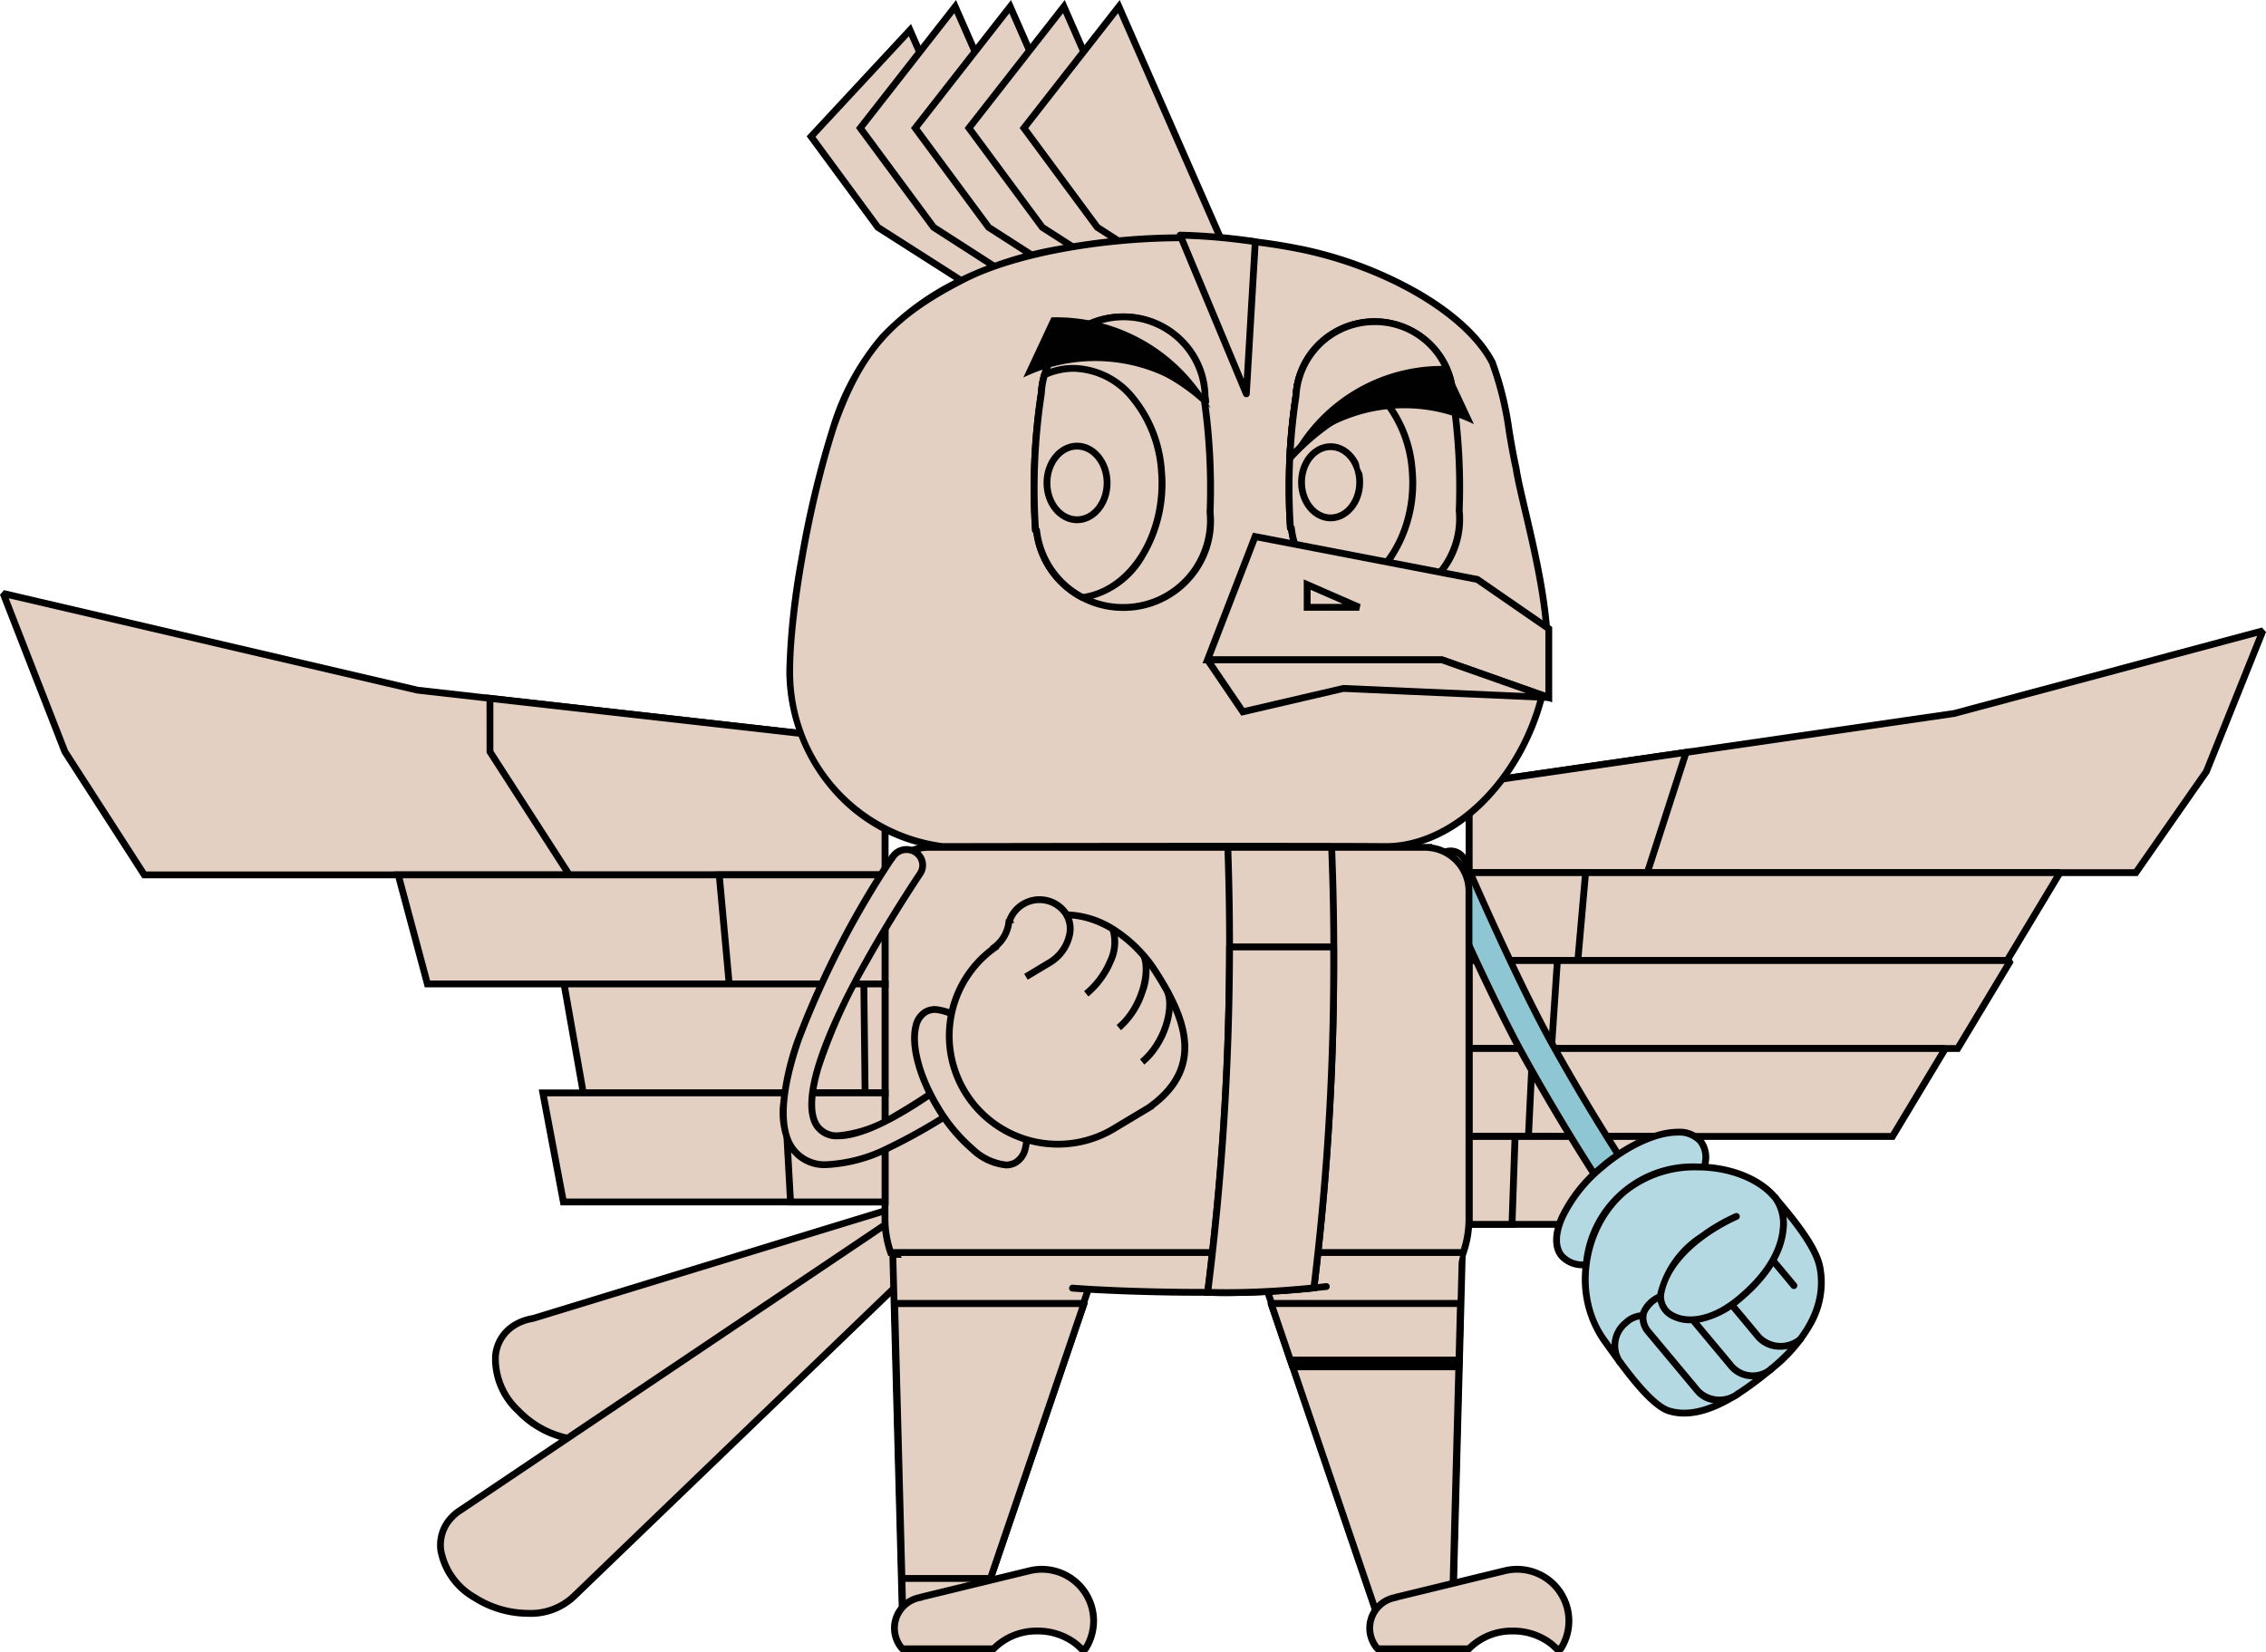 <svg xmlns="http://www.w3.org/2000/svg" width="210.155" height="153.27" viewBox="0 0 210.155 153.27"><defs><style>.a,.b{fill:#e4d0c2;}.a,.c,.e,.f{fill-rule:evenodd;}.c{fill:#8fc6d4;}.d{fill:#040000;}.e{fill:#b4d9e3;}.f{fill:#010101;}</style></defs><g transform="translate(0.296 0.612)"><g transform="translate(135.961 57.903)"><path class="a" d="M295.914,1073.7l-5.234,13.052-6.543,9.381H222.31v-8.239l44.98-6.526Z" transform="translate(-222.309 -1073.698)"/><path class="b" d="M295.914,1073.7l-5.234,13.052-6.543,9.381H222.31v-8.239l44.98-6.526Z" transform="translate(-222.309 -1073.698)"/><path d="M295.832,1073.393l.376.423-5.248,13.085-6.658,9.546h-62.31v-8.829l.271-.039,44.962-6.523ZM290.4,1086.6l4.985-12.431-28.05,7.512-44.709,6.486v7.648h61.346Z" transform="translate(-222.309 -1073.698)"/><path class="a" d="M242.428,1090.22l-3.6,11.158h-16.52v-8.239Z" transform="translate(-222.309 -1078.946)"/><path class="b" d="M242.428,1090.22l-3.6,11.158h-16.52v-8.239Z" transform="translate(-222.309 -1078.946)"/><path d="M242.885,1089.834l-3.825,11.86H221.993v-8.829Zm-4.286,11.227,3.372-10.455-19.345,2.807v7.648Z" transform="translate(-222.309 -1078.946)"/><path class="a" d="M222.309,1106.571h54.8l-4.907,8.157H222.309Z" transform="translate(-222.309 -1084.139)"/><path class="b" d="M222.309,1106.571h54.8l-4.907,8.157H222.309Z" transform="translate(-222.309 -1084.139)"/><path d="M221.993,1106.255H277.1l.271.48-5,8.311H221.993Zm54.552.633H222.626v7.524h49.392Z" transform="translate(-222.309 -1084.139)"/><path class="a" d="M222.309,1106.571h10.8l-.72,8.157H222.309Z" transform="translate(-222.309 -1084.139)"/><path class="b" d="M222.309,1106.571h10.8l-.72,8.157H222.309Z" transform="translate(-222.309 -1084.139)"/><path d="M221.993,1106.255H233.45l-.776,8.791H221.993Zm10.766.633H222.626v7.524h9.469Z" transform="translate(-222.309 -1084.139)"/><path class="a" d="M222.309,1118.525h50.215l-4.907,8.157H222.309Z" transform="translate(-222.309 -1087.935)"/><path class="b" d="M222.309,1118.525h50.215l-4.907,8.157H222.309Z" transform="translate(-222.309 -1087.935)"/><path d="M221.993,1118.208h50.531l.271.48-5,8.311h-45.8Zm49.972.633H222.626v7.524h44.812Z" transform="translate(-222.309 -1087.935)"/><path class="a" d="M222.309,1118.525h8.178l-.545,8.157h-7.633Z" transform="translate(-222.309 -1087.935)"/><path class="b" d="M222.309,1118.525h8.178l-.545,8.157h-7.633Z" transform="translate(-222.309 -1087.935)"/><path d="M221.993,1118.208h8.833l-.588,8.791h-8.246Zm8.157.633h-7.524v7.524h7.021Z" transform="translate(-222.309 -1087.935)"/><path class="a" d="M222.309,1130.479h44.163l-4.906,8.157H222.309Z" transform="translate(-222.309 -1091.732)"/><path class="b" d="M222.309,1130.479h44.163l-4.906,8.157H222.309Z" transform="translate(-222.309 -1091.732)"/><path d="M221.993,1130.162h44.479l.271.48-5,8.311H221.993Zm43.919.633H222.626v7.524h38.761Z" transform="translate(-222.309 -1091.732)"/><path class="a" d="M222.309,1130.479H228.2l-.392,8.157h-5.5Z" transform="translate(-222.309 -1091.732)"/><path class="b" d="M222.309,1130.479H228.2l-.392,8.157h-5.5Z" transform="translate(-222.309 -1091.732)"/><path d="M221.993,1130.162h6.537l-.423,8.79h-6.114Zm5.873.633h-5.24v7.524H227.5Z" transform="translate(-222.309 -1091.732)"/><path class="a" d="M222.309,1142.432h20.446l-4.907,8.158H222.309Z" transform="translate(-222.309 -1095.528)"/><path class="b" d="M222.309,1142.432h20.446l-4.907,8.158H222.309Z" transform="translate(-222.309 -1095.528)"/><path d="M221.993,1142.116h20.762l.271.48-5,8.311H221.993Zm20.2.633h-19.57v7.525h15.043Z" transform="translate(-222.309 -1095.528)"/><path class="a" d="M222.309,1142.432h4.253l-.283,8.158h-3.969Z" transform="translate(-222.309 -1095.528)"/><path class="b" d="M222.309,1142.432h4.253l-.283,8.158h-3.969Z" transform="translate(-222.309 -1095.528)"/><path d="M221.993,1142.116h4.9l-.305,8.791h-4.592Zm4.241.633h-3.608v7.525h3.347Z" transform="translate(-222.309 -1095.528)"/></g><g transform="translate(132.809 78.327)"><path class="c" d="M547.977,177.614a1.431,1.431,0,0,1-1.675-.543c-5.073-7.456-8.179-12.786-10.315-16.6-3.482-6.2-8.16-17.056-8.356-17.514a1.43,1.43,0,0,1,2.629-1.126c.048.111,4.816,11.175,8.223,17.248,2.111,3.761,5.18,9.026,10.19,16.39a1.423,1.423,0,0,1-.381,1.983,1.508,1.508,0,0,1-.315.157h0Z" transform="translate(-527.513 -140.967)"/><path class="d" d="M547.488,178.017a1.743,1.743,0,0,1-1.449-.769c-5.1-7.491-8.2-12.816-10.329-16.617-3.55-6.324-8.323-17.434-8.371-17.544a1.739,1.739,0,0,1,.916-2.29,1.706,1.706,0,0,1,.692-.146,1.74,1.74,0,0,1,1.6,1.061c.046.108,4.787,11.118,8.207,17.216,2.107,3.755,5.169,9.008,10.176,16.367a1.74,1.74,0,0,1-.464,2.423l0,0a1.82,1.82,0,0,1-.381.19A1.743,1.743,0,0,1,547.488,178.017Zm-18.541-36.733a1.076,1.076,0,0,0-.438.093l-.005,0a1.106,1.106,0,0,0-.583,1.456c.048.112,4.807,11.19,8.341,17.485,2.125,3.791,5.217,9.1,10.3,16.572a1.117,1.117,0,0,0,1.305.424,1.2,1.2,0,0,0,.248-.123,1.109,1.109,0,0,0,.469-.713,1.1,1.1,0,0,0-.174-.828c-5.021-7.38-8.091-12.648-10.2-16.414-3.437-6.127-8.19-17.168-8.237-17.278A1.108,1.108,0,0,0,528.947,141.284Z" transform="translate(-527.513 -140.967)"/><path class="e" d="M545.854,193.842c-1.349-1.613.2-5.2,3.594-8.149,3.569-3.091,7.793-4.288,9.261-2.525s-.477,5.687-4.174,8.624c-3.517,2.8-7.339,3.665-8.681,2.05h0Z" transform="translate(-534.115 -156.266)"/><path class="d" d="M547.959,194.968a2.929,2.929,0,0,1-2.348-.923c-.735-.879-.745-2.266-.027-3.9a14.01,14.01,0,0,1,3.657-4.687c2.437-2.11,5.257-3.421,7.361-3.421a2.934,2.934,0,0,1,2.351.932,2.771,2.771,0,0,1,.544,2.108c-.217,2.105-2.086,4.84-4.764,6.967C552.429,193.873,549.9,194.968,547.959,194.968Zm8.643-12.3c-1.958,0-4.62,1.251-6.946,3.266a13.372,13.372,0,0,0-3.492,4.463c-.616,1.406-.64,2.558-.067,3.244a2.328,2.328,0,0,0,1.862.7c1.8,0,4.185-1.043,6.379-2.79,2.551-2.026,4.328-4.592,4.528-6.536a2.13,2.13,0,0,0-.4-1.638A2.39,2.39,0,0,0,556.6,182.667Z" transform="translate(-534.115 -156.266)"/><path class="e" d="M551.3,203.474c-2.757-3.841-2.167-10.32,1.993-13.776s11.224-2.608,13.888.587c1.327,1.592,3.772,4.4,4.178,6.479.751,3.826-1.677,7.1-4.38,9.336-2.409,2-6.249,5-9.586,4.009-1.85-.551-4.577-4.525-6.093-6.635h0Z" transform="translate(-535.684 -158.159)"/><path class="d" d="M558.776,210.622a5.17,5.17,0,0,1-1.473-.209c-1.823-.543-4.288-3.994-5.918-6.277l-.341-.477a10.307,10.307,0,0,1-1.654-7.257,10.218,10.218,0,0,1,10.57-9.249c3.1,0,5.959,1.123,7.466,2.93l.271.324c1.425,1.7,3.579,4.275,3.975,6.3a8.035,8.035,0,0,1-.927,5.474,14.433,14.433,0,0,1-3.562,4.167C564.64,208.459,561.653,210.622,558.776,210.622Zm1.183-22.836a10.086,10.086,0,0,0-6.463,2.156c-3.844,3.193-4.749,9.43-1.938,13.347l.342.478c1.485,2.079,3.969,5.557,5.584,6.038a4.537,4.537,0,0,0,1.292.183c3.035,0,6.389-2.791,8-4.132,2.372-1.966,5.038-5.128,4.272-9.031-.364-1.862-2.539-4.46-3.839-6.012l-.272-.325C565.549,188.822,562.875,187.786,559.96,187.786Z" transform="translate(-535.684 -158.159)"/><path class="d" d="M1.77,2.436a.316.316,0,0,1-.244-.114L-.243.2A.317.317,0,0,1-.2-.243.317.317,0,0,1,.243-.2l1.77,2.118a.317.317,0,0,1-.243.52Z" transform="translate(31.498 38.198)"/><path class="e" d="M554.48,213.755a2.722,2.722,0,0,1,.509-3.754,2.285,2.285,0,0,1,1.566-.64l-2.075,4.394Z" transform="translate(-537.283 -166.253)"/><path class="d" d="M554.48,214.072a.316.316,0,0,1-.243-.114,3.041,3.041,0,0,1,.549-4.2,2.6,2.6,0,0,1,1.765-.714h0a.317.317,0,0,1,0,.633,1.979,1.979,0,0,0-1.368.567,2.4,2.4,0,0,0-.468,3.307.317.317,0,0,1-.243.519Z" transform="translate(-537.283 -166.253)"/><path class="e" d="M566.855,215.586a2.814,2.814,0,0,1-3.68-.28l-4.65-5.571c-1.481-2.173,1.189-3.207,1.189-3.207l7.142,9.058h0Z" transform="translate(-538.813 -165.205)"/><path class="d" d="M565.068,216.451l-.138,0a2.7,2.7,0,0,1-2-.939l-4.65-5.571-.019-.025a2.262,2.262,0,0,1-.418-1.989,3.143,3.143,0,0,1,1.755-1.692.317.317,0,1,1,.229.591,2.545,2.545,0,0,0-1.379,1.291,1.661,1.661,0,0,0,.329,1.429l4.64,5.559a2.511,2.511,0,0,0,3.259.222.317.317,0,1,1,.357.523A3.549,3.549,0,0,1,565.068,216.451Z" transform="translate(-538.813 -165.205)"/><path class="e" d="M577.491,210.946a2.86,2.86,0,0,1-3.883-.228l-2.5-3,6.383,3.226Z" transform="translate(-543.63 -165.646)"/><path class="d" d="M575.629,211.912q-.093,0-.185-.005a2.9,2.9,0,0,1-2.078-.986l-2.5-3a.317.317,0,1,1,.486-.406l2.5,3a2.545,2.545,0,0,0,3.438.187.317.317,0,1,1,.4.488A3.26,3.26,0,0,1,575.629,211.912Z" transform="translate(-543.63 -165.646)"/><path class="e" d="M572.772,214.622a2.629,2.629,0,0,1-3.7-.258l-3.453-4.139,7.154,4.4Z" transform="translate(-541.6 -166.572)"/><path class="d" d="M571.02,215.575a2.833,2.833,0,0,1-2.192-1.009l-3.453-4.139a.317.317,0,0,1,.486-.406l3.453,4.139a2.317,2.317,0,0,0,3.256.217.317.317,0,1,1,.4.488A3.064,3.064,0,0,1,571.02,215.575Z" transform="translate(-541.6 -166.572)"/><path class="e" d="M571.319,192c1.058,1.268,1.744,5.153-3.375,9.4-4.018,3.333-7.535,1.791-7.241-.489.8-4.576,7-7.175,7-7.175L571.319,192h0Z" transform="translate(-539.777 -159.835)"/><path class="d" d="M563.442,203.644a3.723,3.723,0,0,1-1.8-.423,2.3,2.3,0,0,1-1.255-2.349l0-.014a9.16,9.16,0,0,1,3.924-5.5,17.358,17.358,0,0,1,3.263-1.909.317.317,0,1,1,.245.584,17.049,17.049,0,0,0-3.142,1.842c-1.452,1.078-3.265,2.835-3.664,5.088a1.663,1.663,0,0,0,.933,1.706c1.1.607,3.28.576,5.793-1.508,3.053-2.533,3.852-4.794,3.985-6.244a3.792,3.792,0,0,0-.651-2.709.317.317,0,1,1,.486-.406,4.422,4.422,0,0,1,.8,3.173c-.144,1.57-.992,4-4.211,6.674a8.585,8.585,0,0,1-3.666,1.891A5.239,5.239,0,0,1,563.442,203.644Z" transform="translate(-539.777 -159.835)"/></g><g transform="translate(-0.001 0)"><path class="a" d="M130.019,1150.742a2.077,2.077,0,0,1,2.535,1.441,2.036,2.036,0,0,1-1.054,2.429l-30.479,17.8c-2.332,1.622-6.342.758-8.956-1.929s-2.844-6.181-.511-7.8a4.2,4.2,0,0,1,.593-.342,4.894,4.894,0,0,1,1.3-.4l36.49-11.167.08-.025" transform="translate(-44.309 -1040.24)"/><path class="b" d="M130.019,1150.742a2.077,2.077,0,0,1,2.535,1.441,2.036,2.036,0,0,1-1.054,2.429l-30.479,17.8c-2.332,1.622-6.342.758-8.956-1.929s-2.844-6.181-.511-7.8a4.2,4.2,0,0,1,.593-.342,4.894,4.894,0,0,1,1.3-.4l36.49-11.167Z" transform="translate(-44.309 -1040.24)"/><path d="M130.562,1150.35a2.42,2.42,0,0,1,2.3,1.744,2.345,2.345,0,0,1-1.209,2.8l-30.457,17.784a5.284,5.284,0,0,1-3.027.868,9.109,9.109,0,0,1-6.326-2.844,6.886,6.886,0,0,1-2.189-5.3,3.992,3.992,0,0,1,1.724-2.987,4.519,4.519,0,0,1,.638-.369,5.2,5.2,0,0,1,1.365-.421l36.467-11.16.086-.027A2.315,2.315,0,0,1,130.562,1150.35Zm-32.4,22.561a4.652,4.652,0,0,0,2.676-.762l.021-.014,30.479-17.8.024-.013a1.715,1.715,0,0,0,.886-2.054,1.783,1.783,0,0,0-1.689-1.29,1.672,1.672,0,0,0-.456.064l-.068.021-.005,0-36.49,11.167a.3.3,0,0,1-.041.01,4.583,4.583,0,0,0-1.218.372,3.883,3.883,0,0,0-.548.316,3.376,3.376,0,0,0-1.455,2.528,6.263,6.263,0,0,0,2.012,4.8A8.584,8.584,0,0,0,98.165,1172.911Z" transform="translate(-44.309 -1040.24)"/><path class="a" d="M94.9,1187.693c-1.974,2.081-6.118,2.133-9.255.118s-4.081-5.338-2.107-7.419a4.411,4.411,0,0,1,.844-.69l42.588-28.635a1.979,1.979,0,0,1,.179-.12,2.08,2.08,0,0,1,2.823.738,2.036,2.036,0,0,1-.388,2.619Z" transform="translate(-41.944 -1040.24)"/><path class="b" d="M94.9,1187.693c-1.974,2.081-6.118,2.133-9.255.118s-4.081-5.338-2.107-7.419a4.411,4.411,0,0,1,.844-.69l42.588-28.635a1.979,1.979,0,0,1,.179-.12,2.08,2.08,0,0,1,2.823.738,2.036,2.036,0,0,1-.388,2.619Z" transform="translate(-41.944 -1040.24)"/><path d="M90.6,1189.606a9.62,9.62,0,0,1-5.131-1.528,6.672,6.672,0,0,1-3.252-4.6,4.022,4.022,0,0,1,1.087-3.306,4.732,4.732,0,0,1,.9-.737l42.578-28.628a2.264,2.264,0,0,1,.2-.134,2.318,2.318,0,0,1,1.185-.325,2.445,2.445,0,0,1,2.07,1.17,2.345,2.345,0,0,1-.445,3.019L95.12,1187.916A6.127,6.127,0,0,1,90.6,1189.606Zm37.568-38.622a1.684,1.684,0,0,0-.861.236,1.659,1.659,0,0,0-.151.1l-.013.009-42.588,28.635-.007,0a4.1,4.1,0,0,0-.784.64,3.355,3.355,0,0,0-.918,2.794,6.05,6.05,0,0,0,2.965,4.141,8.979,8.979,0,0,0,4.788,1.428,5.5,5.5,0,0,0,4.066-1.5l.01-.01,34.684-33.389.014-.013a1.714,1.714,0,0,0,.322-2.212A1.807,1.807,0,0,0,128.168,1150.984Z" transform="translate(-41.944 -1040.24)"/><path class="a" d="M143.978,1158.466h19.23l-12.445,36.592h-5.817Z" transform="translate(-61.471 -1042.717)"/><path class="b" d="M143.978,1158.466h19.23l-12.445,36.592h-5.817Z" transform="translate(-61.471 -1042.717)"/><path d="M143.978,1158.149h19.23a.317.317,0,0,1,.3.418l-12.445,36.592a.317.317,0,0,1-.3.215h-5.817a.317.317,0,0,1-.316-.308l-.968-36.592a.317.317,0,0,1,.316-.325Zm18.788.633H144.3l.951,35.959h5.282Z" transform="translate(-61.471 -1042.717)"/><path class="a" d="M144.221,1165.157l.747,28.249h7.2l9.607-28.249Z" transform="translate(-61.546 -1044.843)"/><path class="b" d="M144.221,1165.157l.747,28.249h7.2l9.607-28.249Z" transform="translate(-61.546 -1044.843)"/><path d="M144.221,1164.84h17.556a.316.316,0,0,1,.3.418l-9.607,28.249a.317.317,0,0,1-.3.215h-7.2a.317.317,0,0,1-.316-.308l-.747-28.249a.317.317,0,0,1,.316-.325Zm17.114.633H144.546l.73,27.616h6.667Z" transform="translate(-61.546 -1044.843)"/><path class="a" d="M161.531,1208.654h.377a4.8,4.8,0,0,0-5.186-7.244l-10.076,2.45v.023a2.851,2.851,0,0,0-2.427,3.2,2.887,2.887,0,0,0,.713,1.57h8.458a5.882,5.882,0,0,1,7.317-.695,4.9,4.9,0,0,1,.823.695" transform="translate(-61.539 -1056.313)"/><path class="b" d="M161.531,1208.654h.377a4.8,4.8,0,0,0-5.186-7.244l-10.076,2.45v.023a2.851,2.851,0,0,0-2.427,3.2,2.887,2.887,0,0,0,.713,1.57h8.458a5.882,5.882,0,0,1,7.317-.695A4.9,4.9,0,0,1,161.531,1208.654Z" transform="translate(-61.539 -1056.313)"/><path d="M161.909,1208.97h-.377a.316.316,0,0,1-.23-.1,4.591,4.591,0,0,0-.77-.65,5.46,5.46,0,0,0-3.067-.905,5.273,5.273,0,0,0-3.844,1.555.317.317,0,0,1-.23.1h-8.458a.316.316,0,0,1-.236-.105,3.2,3.2,0,0,1,1.79-5.279.314.314,0,0,1,.085-.034l10.076-2.45a5.135,5.135,0,0,1,3.977.662,5.1,5.1,0,0,1,1.55,7.06A.316.316,0,0,1,161.909,1208.97Zm-.244-.633h.067a4.47,4.47,0,0,0-1.448-6.039,4.5,4.5,0,0,0-3.486-.58l-9.969,2.424a.316.316,0,0,1-.142.055,2.566,2.566,0,0,0-1.609,4.141h8.178a5.936,5.936,0,0,1,4.208-1.654,6.091,6.091,0,0,1,3.42,1.013A5.249,5.249,0,0,1,161.665,1208.337Z" transform="translate(-61.539 -1056.313)"/><path class="a" d="M153.107,1190.653l8.671-25.5H144.221l.674,25.5Z" transform="translate(-61.546 -1044.843)"/><path class="b" d="M153.107,1190.653l8.671-25.5H144.221l.674,25.5Z" transform="translate(-61.546 -1044.843)"/><path d="M153.107,1190.969H144.9a.317.317,0,0,1-.316-.308l-.674-25.5a.317.317,0,0,1,.316-.325h17.557a.316.316,0,0,1,.3.418l-8.671,25.5A.317.317,0,0,1,153.107,1190.969Zm-7.9-.633h7.676l8.456-24.862h-16.79Z" transform="translate(-61.546 -1044.843)"/><path class="a" d="M212.418,1158.466h-19.23l12.445,36.592h5.817Z" transform="translate(-77.098 -1042.717)"/><path class="b" d="M212.418,1158.466h-19.23l12.445,36.592h5.817Z" transform="translate(-77.098 -1042.717)"/><path d="M193.188,1158.149h19.23a.317.317,0,0,1,.316.325l-.968,36.592a.317.317,0,0,1-.316.308h-5.817a.317.317,0,0,1-.3-.215l-12.445-36.592a.317.317,0,0,1,.3-.418Zm18.905.633H193.63l12.23,35.959h5.283Z" transform="translate(-77.098 -1042.717)"/><path class="a" d="M212.954,1165.157l-.747,28.249h-7.2l-9.607-28.249Z" transform="translate(-77.802 -1044.843)"/><path class="b" d="M212.954,1165.157l-.747,28.249h-7.2l-9.607-28.249Z" transform="translate(-77.802 -1044.843)"/><path d="M195.4,1164.84h17.556a.317.317,0,0,1,.316.325l-.747,28.249a.317.317,0,0,1-.316.308h-7.2a.317.317,0,0,1-.3-.215l-9.607-28.249a.317.317,0,0,1,.3-.418Zm17.231.633H195.84l9.392,27.616H211.9Z" transform="translate(-77.802 -1044.843)"/><path class="a" d="M226.118,1208.654h.377a4.8,4.8,0,0,0-5.185-7.244l-10.077,2.45v.023a2.851,2.851,0,0,0-2.427,3.2,2.886,2.886,0,0,0,.713,1.57h8.458a5.882,5.882,0,0,1,7.317-.695,4.9,4.9,0,0,1,.823.695" transform="translate(-82.051 -1056.313)"/><path class="b" d="M226.118,1208.654h.377a4.8,4.8,0,0,0-5.185-7.244l-10.077,2.45v.023a2.851,2.851,0,0,0-2.427,3.2,2.886,2.886,0,0,0,.713,1.57h8.458a5.882,5.882,0,0,1,7.317-.695A4.9,4.9,0,0,1,226.118,1208.654Z" transform="translate(-82.051 -1056.313)"/><path d="M226.5,1208.97h-.377a.316.316,0,0,1-.23-.1,4.584,4.584,0,0,0-.77-.65,5.46,5.46,0,0,0-3.067-.905,5.273,5.273,0,0,0-3.844,1.555.317.317,0,0,1-.23.1h-8.458a.316.316,0,0,1-.236-.105,3.2,3.2,0,0,1,1.79-5.279.315.315,0,0,1,.085-.034l10.077-2.45a5.134,5.134,0,0,1,3.976.662,5.1,5.1,0,0,1,1.55,7.06A.316.316,0,0,1,226.5,1208.97Zm-.244-.633h.067a4.471,4.471,0,0,0-1.448-6.039,4.5,4.5,0,0,0-3.485-.58l-9.969,2.424a.316.316,0,0,1-.142.055,2.566,2.566,0,0,0-1.609,4.141h8.178a5.936,5.936,0,0,1,4.208-1.654,6.091,6.091,0,0,1,3.42,1.013A5.248,5.248,0,0,1,226.252,1208.337Z" transform="translate(-82.051 -1056.313)"/><path class="a" d="M212.815,1170.4l.139-5.246H195.4l1.784,5.246Z" transform="translate(-77.802 -1044.843)"/><path class="b" d="M212.815,1170.4l.139-5.246H195.4l1.784,5.246Z" transform="translate(-77.802 -1044.843)"/><path d="M212.815,1170.719H197.181a.317.317,0,0,1-.3-.215l-1.784-5.246a.317.317,0,0,1,.3-.418h17.556a.317.317,0,0,1,.316.325l-.139,5.246A.317.317,0,0,1,212.815,1170.719Zm-15.407-.633h15.1l.122-4.613H195.839Z" transform="translate(-77.802 -1044.843)"/><path class="a" d="M213.629,1173.464l.016-.62H198.011l.211.62Z" transform="translate(-78.63 -1047.284)"/><path class="b" d="M213.629,1173.464l.016-.62H198.011l.211.62Z" transform="translate(-78.63 -1047.284)"/><path d="M213.629,1173.78H198.222a.317.317,0,0,1-.3-.215l-.211-.62a.317.317,0,0,1,.3-.418h15.634a.317.317,0,0,1,.316.325l-.016.62A.317.317,0,0,1,213.629,1173.78Z" transform="translate(-78.63 -1047.284)"/><path class="a" d="M144.945,1158.466h51.988l-.45,1.695c-11.042,1.694-16.412,1.694-27.325,1.694-18.419,0-23.2-1.531-23.2-1.531Z" transform="translate(-61.776 -1042.717)"/><path class="a" d="M191.954,1162.835c-6.961.871-18.883.511-23.558.15Z" transform="translate(-69.225 -1044.105)"/><path class="a" d="M191.954,1162.835c-6.961.871-18.883.511-23.558.15Z" transform="translate(-69.225 -1044.105)"/><path class="b" d="M191.954,1162.835c-6.961.871-18.883.511-23.558.15" transform="translate(-69.225 -1044.105)"/><path d="M180.389,1163.691c-4.8,0-9.424-.191-12.017-.391a.316.316,0,1,1,.049-.631c4.81.372,16.639.71,23.494-.148a.317.317,0,0,1,.079.628A101.094,101.094,0,0,1,180.389,1163.691Z" transform="translate(-69.225 -1044.105)"/><path class="a" d="M142.915,1107.22v30.385a9.489,9.489,0,0,0,.525,3.117h53.107a9.545,9.545,0,0,0,.525-3.117v-30.46a4.067,4.067,0,0,0-3.726-3.989v-.02H146.941a4.039,4.039,0,0,0-4.026,4.084" transform="translate(-61.132 -1025.145)"/><path class="b" d="M142.915,1107.22v30.385a9.489,9.489,0,0,0,.525,3.117h53.107a9.545,9.545,0,0,0,.525-3.117v-30.46a4.067,4.067,0,0,0-3.726-3.989v-.02H146.941A4.039,4.039,0,0,0,142.915,1107.22Z" transform="translate(-61.132 -1025.145)"/><path d="M146.941,1102.819h46.722v.058a4.372,4.372,0,0,1,3.726,4.266v30.462a9.835,9.835,0,0,1-.543,3.22l-.074.213H143.215l-.074-.213a9.777,9.777,0,0,1-.543-3.221V1107.22a4.416,4.416,0,0,1,1.251-3.1A4.28,4.28,0,0,1,146.941,1102.819Zm46.183.633H146.941a3.743,3.743,0,0,0-3.71,3.767v30.385a9.148,9.148,0,0,0,.437,2.8h52.651a9.194,9.194,0,0,0,.437-2.8v-30.46a3.749,3.749,0,0,0-3.44-3.674Z" transform="translate(-61.132 -1025.145)"/><path class="a" d="M196.625,1144a255.807,255.807,0,0,0,1.645-40.867H188.64a257.159,257.159,0,0,1-1.863,41.276,71.464,71.464,0,0,0,9.848-.408" transform="translate(-75.063 -1025.145)"/><path class="b" d="M196.625,1144a255.807,255.807,0,0,0,1.645-40.867H188.64a257.159,257.159,0,0,1-1.863,41.276A71.464,71.464,0,0,0,196.625,1144Z" transform="translate(-75.063 -1025.145)"/><path d="M188.509,1144.759c-1.107,0-1.722-.03-1.748-.031l-.342-.017.043-.339a255.512,255.512,0,0,0,1.861-41.224l-.012-.328h10.263l.011.3a255.981,255.981,0,0,1-1.647,40.919l-.032.249-.25.026A80.459,80.459,0,0,1,188.509,1144.759Zm-1.374-.651c.29.008.757.018,1.374.018,1.711,0,4.444-.072,7.833-.412a255.434,255.434,0,0,0,1.622-40.261h-9A256.287,256.287,0,0,1,187.135,1144.108Z" transform="translate(-75.063 -1025.145)"/><path class="a" d="M23.068,1068.624l38.438,8.972,43.345,4.895v12.236h-68.7l-7.361-11.42Z" transform="translate(-23.068 -1014.184)"/><path class="b" d="M23.068,1068.624l38.438,8.972,43.345,4.895v12.236h-68.7l-7.361-11.42Z" transform="translate(-23.068 -1014.184)"/><path d="M23.14,1068.316l38.42,8.968,43.608,4.924v12.835H35.981l-7.472-11.592-.012-.03-5.725-14.683Zm81.395,14.458-43.1-4.869-37.853-8.836,5.495,14.093,7.25,11.248h68.209Z" transform="translate(-23.068 -1014.184)"/><path class="a" d="M89.224,1082.882l36.639,4.137v12.236H96.584l-7.36-11.42Z" transform="translate(-44.079 -1018.712)"/><path class="b" d="M89.224,1082.882l36.639,4.137v12.236H96.584l-7.36-11.42Z" transform="translate(-44.079 -1018.712)"/><path d="M88.907,1082.528l.352.04,36.92,4.168v12.835H96.411l-7.5-11.643Zm36.639,4.774-36.006-4.065v4.506l7.216,11.2h28.79Z" transform="translate(-44.079 -1018.712)"/><path class="a" d="M76.759,1106.875H121.9v10.115H79.468Z" transform="translate(-40.121 -1026.332)"/><path class="b" d="M76.759,1106.875H121.9v10.115H79.468Z" transform="translate(-40.121 -1026.332)"/><path d="M76.347,1106.559h45.874v10.748h-43Zm45.241.633H77.172l2.539,9.482h41.877Z" transform="translate(-40.121 -1026.332)"/><path class="a" d="M120.384,1106.875h15.375v10.115H121.307Z" transform="translate(-53.976 -1026.332)"/><path class="b" d="M120.384,1106.875h15.375v10.115H121.307Z" transform="translate(-53.976 -1026.332)"/><path d="M120.037,1106.559h16.038v10.748H121.018Zm15.405.633H120.731l.865,9.482h13.847Z" transform="translate(-53.976 -1026.332)"/><path class="a" d="M99.291,1121.7H129.06v10.115H101.077Z" transform="translate(-47.276 -1031.04)"/><path class="b" d="M99.291,1121.7H129.06v10.115H101.077Z" transform="translate(-47.276 -1031.04)"/><path d="M98.914,1121.381h30.463v10.748H100.811Zm29.83.633H99.668l1.674,9.482h27.4Z" transform="translate(-47.276 -1031.04)"/><path class="a" d="M140.039,1121.7H142v10.115h-1.844Z" transform="translate(-60.219 -1031.04)"/><path class="b" d="M140.039,1121.7H142v10.115h-1.844Z" transform="translate(-60.219 -1031.04)"/><path d="M139.719,1121.381h2.6v10.748h-2.474Zm1.966.633h-1.326l.111,9.482h1.215Z" transform="translate(-60.219 -1031.04)"/><path class="a" d="M96.414,1136.521h31.732v10.115H98.318Z" transform="translate(-46.363 -1035.748)"/><path class="b" d="M96.414,1136.521h31.732v10.115H98.318Z" transform="translate(-46.363 -1035.748)"/><path d="M96.033,1136.2h32.43v10.748H98.056Zm31.8.633H96.8l1.785,9.482H127.83Z" transform="translate(-46.363 -1035.748)"/><path class="a" d="M129.253,1136.521h9.324v10.115h-8.764Z" transform="translate(-56.792 -1035.748)"/><path class="b" d="M129.253,1136.521h9.324v10.115h-8.764Z" transform="translate(-56.792 -1035.748)"/><path d="M128.918,1136.2h9.975v10.748h-9.38Zm9.342.633h-8.673l.525,9.482h8.148Z" transform="translate(-56.792 -1035.748)"/><path class="a" d="M142.046,992.042l10.385,23.685h-4.919l-8.441-5.391-6.194-8.419Z" transform="translate(-57.945 -989.862)"/><path class="b" d="M142.046,992.042l10.385,23.685h-4.919l-8.441-5.391-6.194-8.419Z" transform="translate(-57.945 -989.862)"/><path d="M142.142,991.474l10.773,24.57h-5.5l-8.569-5.473-6.384-8.678Zm9.8,23.937-10-22.8-8.664,9.329,6,8.161,8.314,5.31Z" transform="translate(-57.945 -989.862)"/><path class="a" d="M148.356,988.847l11.356,25.864h-4.98l-8.38-5.391-6.8-9.207Z" transform="translate(-60.063 -988.847)"/><path class="b" d="M148.356,988.847l11.356,25.864h-4.98l-8.38-5.391-6.8-9.207Z" transform="translate(-60.063 -988.847)"/><path d="M148.433,988.235l11.764,26.793H154.64l-.078-.05-8.429-5.423-6.979-9.447Zm10.795,26.16L148.279,989.46l-8.331,10.659,6.624,8.967,8.253,5.309Z" transform="translate(-60.063 -988.847)"/><path class="a" d="M155.832,988.847l11.356,25.864h-4.98l-8.381-5.391-6.8-9.207Z" transform="translate(-62.437 -988.847)"/><path class="b" d="M155.832,988.847l11.356,25.864h-4.98l-8.381-5.391-6.8-9.207Z" transform="translate(-62.437 -988.847)"/><path d="M155.908,988.235l11.764,26.793h-5.558l-.078-.05-8.429-5.422-.035-.047-6.944-9.4ZM166.7,1014.4,155.755,989.46l-8.331,10.659,6.624,8.967,8.253,5.309Z" transform="translate(-62.437 -988.847)"/><path class="a" d="M163.129,988.847l11.356,25.864h-4.98l-8.381-5.391-6.8-9.207Z" transform="translate(-64.756 -988.847)"/><path class="b" d="M163.129,988.847l11.356,25.864h-4.98l-8.381-5.391-6.8-9.207Z" transform="translate(-64.756 -988.847)"/><path d="M163.206,988.235l11.764,26.793h-5.558l-.078-.05-8.429-5.423-6.979-9.447ZM174,1014.4,163.052,989.46l-8.331,10.659,6.624,8.967,8.253,5.309Z" transform="translate(-64.756 -988.847)"/><path class="a" d="M170.6,988.847l11.356,25.864h-4.98l-8.381-5.391-6.8-9.207Z" transform="translate(-67.131 -988.847)"/><path class="b" d="M170.6,988.847l11.356,25.864h-4.98l-8.381-5.391-6.8-9.207Z" transform="translate(-67.131 -988.847)"/><path d="M170.681,988.235l11.764,26.793h-5.558l-.078-.05-8.429-5.423-6.979-9.447Zm10.795,26.16L170.528,989.46l-8.331,10.659,6.624,8.967,8.253,5.309Z" transform="translate(-67.131 -988.847)"/><path class="a" d="M144.139,1076.746s34.464-.065,41.012,0c7.105.073,13.537-7.394,14.928-15.606.945-6.056-2.183-15.847-2.739-19.47-.755-3.346-.967-6.773-2.212-9.834-2.4-4.588-9.757-8.774-17.4-10.433-11.215-2.44-25.036-.643-31.592,2.7s-9.515,6.459-12.042,13.545c-2.52,7.679-4.124,17.908-4.117,22.759a16.327,16.327,0,0,0,14.167,16.336" transform="translate(-57.021 -998.828)"/><path class="b" d="M144.139,1076.746s34.464-.065,41.012,0c7.105.073,13.537-7.394,14.928-15.606.945-6.056-2.183-15.847-2.739-19.47-.755-3.346-.967-6.773-2.212-9.834-2.4-4.588-9.757-8.774-17.4-10.433-11.215-2.44-25.036-.643-31.592,2.7s-9.515,6.459-12.042,13.545c-2.52,7.679-4.124,17.908-4.117,22.759A16.327,16.327,0,0,0,144.139,1076.746Z" transform="translate(-57.021 -998.828)"/><path d="M185.255,1077.063h-.107c-1.93-.019-6.486-.029-13.54-.029-12.012,0-27.315.029-27.468.029l-.037,0a16.08,16.08,0,0,1-10.349-5.562,17.074,17.074,0,0,1-4.1-11.089,66.525,66.525,0,0,1,1.116-10.373,91.993,91.993,0,0,1,3.017-12.484l0-.008a23.775,23.775,0,0,1,4.576-8.281,25.009,25.009,0,0,1,7.621-5.44,34.432,34.432,0,0,1,8.895-2.8,62.59,62.59,0,0,1,11.579-1.069,53.519,53.519,0,0,1,11.33,1.136,37.222,37.222,0,0,1,10.762,4.154c3.3,1.947,5.668,4.174,6.855,6.441l.013.028a30.991,30.991,0,0,1,1.593,6.509c.188,1.109.383,2.256.635,3.375l0,.022c.143.932.464,2.3.836,3.887,1.1,4.7,2.612,11.14,1.9,15.679a21.948,21.948,0,0,1-1.935,5.976,21.21,21.21,0,0,1-3.427,5.057C192.157,1075.344,188.686,1077.063,185.255,1077.063Zm-13.647-.662c7.056,0,11.614.01,13.546.029h.1c6.569,0,13.079-6.883,14.512-15.343.689-4.414-.8-10.783-1.895-15.433-.373-1.593-.7-2.97-.844-3.925-.255-1.132-.45-2.283-.639-3.4a30.14,30.14,0,0,0-1.55-6.362c-2.283-4.341-9.346-8.557-17.184-10.257a52.885,52.885,0,0,0-11.2-1.122c-7.743,0-15.666,1.491-20.186,3.8-6.671,3.409-9.449,6.532-11.887,13.365-2.461,7.5-4.107,17.77-4.1,22.656a15.965,15.965,0,0,0,13.868,16.02C144.778,1076.428,159.786,1076.4,171.608,1076.4Z" transform="translate(-57.021 -998.828)"/><path class="a" d="M183.023,1019.921l6.141,14.723.829-14.112a55.192,55.192,0,0,0-6.97-.611" transform="translate(-73.869 -998.716)"/><path class="b" d="M183.023,1019.921l6.141,14.723.829-14.112A55.192,55.192,0,0,0,183.023,1019.921Z" transform="translate(-73.869 -998.716)"/><path d="M183.023,1019.6h.008a55.564,55.564,0,0,1,7.01.615.317.317,0,0,1,.268.331l-.829,14.112a.317.317,0,0,1-.608.1l-6.141-14.723a.317.317,0,0,1,.292-.438Zm6.637,1.2a54.951,54.951,0,0,0-6.156-.551l5.425,13.006Z" transform="translate(-73.869 -998.716)"/><path class="a" d="M163.4,1050.819a8.094,8.094,0,0,0,16.1-1.668,58.807,58.807,0,0,0-.583-10.768,7.544,7.544,0,0,0-15.071-.279,58.948,58.948,0,0,0-.54,12.714Z" transform="translate(-67.567 -1002.242)"/><path class="b" d="M163.4,1050.819a8.094,8.094,0,0,0,16.1-1.668,58.807,58.807,0,0,0-.583-10.768,7.544,7.544,0,0,0-15.071-.279,58.948,58.948,0,0,0-.54,12.714Z" transform="translate(-67.567 -1002.242)"/><path d="M171.436,1058.3h0a8.433,8.433,0,0,1-5.591-2.119,8.3,8.3,0,0,1-2.735-5.113.316.316,0,0,1-.121-.229,58.969,58.969,0,0,1,.54-12.768,7.742,7.742,0,0,1,2.4-5.182,7.864,7.864,0,0,1,5.324-2.179h.129a7.843,7.843,0,0,1,5.505,2.235,7.718,7.718,0,0,1,2.348,5.412,59.006,59.006,0,0,1,.584,10.784,8.245,8.245,0,0,1-1.838,6.072,8.376,8.376,0,0,1-5.629,3.04A8.61,8.61,0,0,1,171.436,1058.3Zm-7.83-7.72a.315.315,0,0,1,.106.2,7.736,7.736,0,0,0,7.723,6.883h0a7.957,7.957,0,0,0,.844-.045,7.747,7.747,0,0,0,6.9-8.44.318.318,0,0,1,0-.044,58.363,58.363,0,0,0-.579-10.709.319.319,0,0,1,0-.041,7.225,7.225,0,0,0-7.221-7.046h-.119a7.219,7.219,0,0,0-7.1,6.778.31.31,0,0,1,0,.031A58.308,58.308,0,0,0,163.606,1050.581Z" transform="translate(-67.567 -1002.242)"/><path class="a" d="M164.139,1038.616a7.381,7.381,0,0,0-.3,1.71,58.945,58.945,0,0,0-.54,12.714h.093a8.026,8.026,0,0,0,4.275,6.239c4.505-.6,7.781-5.832,7.32-11.687s-4.487-10.115-8.991-9.515a6.633,6.633,0,0,0-1.862.538" transform="translate(-67.566 -1004.465)"/><path class="b" d="M164.139,1038.616a7.381,7.381,0,0,0-.3,1.71,58.945,58.945,0,0,0-.54,12.714h.093a8.026,8.026,0,0,0,4.275,6.239c4.505-.6,7.781-5.832,7.32-11.687s-4.487-10.115-8.991-9.515A6.633,6.633,0,0,0,164.139,1038.616Z" transform="translate(-67.566 -1004.465)"/><path d="M166.846,1037.706h0a7.547,7.547,0,0,1,5.708,2.839,12.3,12.3,0,0,1,2.753,7.023,13.2,13.2,0,0,1-1.845,8.007,8.154,8.154,0,0,1-5.749,4.018.317.317,0,0,1-.188-.033,8.331,8.331,0,0,1-4.416-6.271.316.316,0,0,1-.121-.229,58.971,58.971,0,0,1,.54-12.768,7.709,7.709,0,0,1,.308-1.768.316.316,0,0,1,.173-.2,6.957,6.957,0,0,1,1.95-.563A6.75,6.75,0,0,1,166.846,1037.706Zm.883,21.246c4.282-.64,7.391-5.7,6.947-11.334a11.664,11.664,0,0,0-2.6-6.661,6.926,6.926,0,0,0-5.227-2.618h0a6.107,6.107,0,0,0-.8.054,6.3,6.3,0,0,0-1.64.454,7.084,7.084,0,0,0-.243,1.5c0,.01,0,.021,0,.031a58.306,58.306,0,0,0-.551,12.428.316.316,0,0,1,.106.2A7.7,7.7,0,0,0,167.729,1058.952Z" transform="translate(-67.566 -1004.465)"/><path class="a" d="M170.5,1052.008c0-1.888-1.249-3.418-2.79-3.418s-2.79,1.53-2.79,3.418,1.249,3.417,2.79,3.417,2.79-1.53,2.79-3.417" transform="translate(-68.12 -1007.821)"/><path class="b" d="M170.5,1052.008c0-1.888-1.249-3.418-2.79-3.418s-2.79,1.53-2.79,3.418,1.249,3.417,2.79,3.417S170.5,1053.9,170.5,1052.008Z" transform="translate(-68.12 -1007.821)"/><path d="M167.712,1055.742c-1.713,0-3.107-1.675-3.107-3.734s1.394-3.734,3.107-3.734,3.106,1.675,3.106,3.734S169.425,1055.742,167.712,1055.742Zm0-6.835c-1.364,0-2.474,1.391-2.474,3.1s1.11,3.1,2.474,3.1,2.473-1.391,2.473-3.1S169.076,1048.907,167.712,1048.907Z" transform="translate(-68.12 -1007.821)"/><path class="a" d="M180.188,1038.887c-.023-.169-.048-.336-.072-.5a7.556,7.556,0,0,0-13.553-4.393,18.763,18.763,0,0,1,13.625,4.9" transform="translate(-68.643 -1002.242)"/><path class="b" d="M180.188,1038.887c-.023-.169-.048-.336-.072-.5a7.556,7.556,0,0,0-13.553-4.393A18.763,18.763,0,0,1,180.188,1038.887Z" transform="translate(-68.643 -1002.242)"/><path d="M180.188,1039.2a.316.316,0,0,1-.214-.083,18.413,18.413,0,0,0-12.448-4.84c-.314,0-.633.008-.947.024a.312.312,0,0,1-.3-.168.317.317,0,0,1,.028-.34,7.878,7.878,0,0,1,6.137-3.087h.13a7.842,7.842,0,0,1,5.5,2.235,7.719,7.719,0,0,1,2.348,5.412l.005.036c.022.15.044.3.064.451a.316.316,0,0,1-.313.359Zm-12.662-5.556a19.036,19.036,0,0,1,12.264,4.469,7.231,7.231,0,0,0-7.211-6.775h-.12a7.2,7.2,0,0,0-5.2,2.307Z" transform="translate(-68.643 -1002.242)"/><path class="f" d="M161.712,1036.66a15.314,15.314,0,0,1,17.373,2.841,16.382,16.382,0,0,0-14.766-8.419Z" transform="translate(-67.101 -1002.254)"/><path class="a" d="M176.132,1050.058a1.463,1.463,0,1,0-1.462,1.521,1.492,1.492,0,0,0,1.462-1.521" transform="translate(-70.753 -1007.804)"/><path class="a" d="M198.046,1050.821a7.825,7.825,0,0,0,15.566-1.614,56.853,56.853,0,0,0-.563-10.41,7.294,7.294,0,0,0-14.572-.27,56.986,56.986,0,0,0-.521,12.294Z" transform="translate(-78.574 -1002.451)"/><path class="b" d="M198.046,1050.821a7.825,7.825,0,0,0,15.566-1.614,56.853,56.853,0,0,0-.563-10.41,7.294,7.294,0,0,0-14.572-.27,56.986,56.986,0,0,0-.521,12.294Z" transform="translate(-78.574 -1002.451)"/><path d="M205.817,1058.066h0a8.162,8.162,0,0,1-5.412-2.052,8.038,8.038,0,0,1-2.647-4.946.316.316,0,0,1-.117-.226,57.026,57.026,0,0,1,.522-12.347,7.5,7.5,0,0,1,2.319-5.016,7.617,7.617,0,0,1,5.154-2.11h.126a7.592,7.592,0,0,1,5.33,2.165,7.475,7.475,0,0,1,2.274,5.24,57.052,57.052,0,0,1,.564,10.426,7.982,7.982,0,0,1-1.779,5.878,8.111,8.111,0,0,1-5.449,2.943A8.337,8.337,0,0,1,205.817,1058.066Zm-7.559-7.479a.316.316,0,0,1,.1.2,7.468,7.468,0,0,0,7.456,6.646h0a7.682,7.682,0,0,0,.816-.044,7.481,7.481,0,0,0,6.664-8.149.317.317,0,0,1,0-.044,56.409,56.409,0,0,0-.56-10.352.32.32,0,0,1,0-.041,6.976,6.976,0,0,0-6.971-6.8h-.116a6.97,6.97,0,0,0-6.852,6.543.31.31,0,0,1,0,.031A56.358,56.358,0,0,0,198.258,1050.586Z" transform="translate(-78.574 -1002.451)"/><path class="a" d="M198.763,1039.023a7.21,7.21,0,0,0-.286,1.653,57.027,57.027,0,0,0-.521,12.293h.09a7.759,7.759,0,0,0,4.133,6.032c4.354-.58,7.523-5.639,7.077-11.3s-4.338-9.78-8.693-9.2A6.4,6.4,0,0,0,198.763,1039.023Z" transform="translate(-78.574 -1004.6)"/><path class="b" d="M198.763,1039.023a7.21,7.21,0,0,0-.286,1.653,57.027,57.027,0,0,0-.521,12.293h.09a7.759,7.759,0,0,0,4.133,6.032c4.354-.58,7.523-5.639,7.077-11.3s-4.338-9.78-8.693-9.2A6.4,6.4,0,0,0,198.763,1039.023Z" transform="translate(-78.574 -1004.6)"/><path d="M201.381,1038.132h0a7.306,7.306,0,0,1,5.526,2.749,11.905,11.905,0,0,1,2.664,6.8,12.774,12.774,0,0,1-1.786,7.748,7.894,7.894,0,0,1-5.565,3.89.318.318,0,0,1-.188-.033,8.066,8.066,0,0,1-4.275-6.066.316.316,0,0,1-.117-.226,57.056,57.056,0,0,1,.522-12.347,7.533,7.533,0,0,1,.3-1.71.317.317,0,0,1,.173-.2,6.73,6.73,0,0,1,1.889-.545A6.52,6.52,0,0,1,201.381,1038.132Zm.856,20.542c4.133-.621,7.133-5.5,6.7-10.947a11.269,11.269,0,0,0-2.514-6.434,6.685,6.685,0,0,0-5.046-2.528h0a5.9,5.9,0,0,0-.776.052,6.069,6.069,0,0,0-1.578.436,6.906,6.906,0,0,0-.233,1.441.307.307,0,0,1,0,.031,56.4,56.4,0,0,0-.532,12.01.316.316,0,0,1,.1.2A7.432,7.432,0,0,0,202.237,1058.674Z" transform="translate(-78.574 -1004.6)"/><path class="a" d="M204.915,1051.971c0-1.825-1.208-3.3-2.7-3.3s-2.7,1.48-2.7,3.3,1.208,3.3,2.7,3.3,2.7-1.479,2.7-3.3" transform="translate(-79.109 -1007.845)"/><ellipse class="b" cx="2.698" cy="3.304" rx="2.698" ry="3.304" transform="translate(120.411 40.821)"/><path d="M2.7-.316c1.662,0,3.014,1.624,3.014,3.621S4.359,6.925,2.7,6.925-.316,5.3-.316,3.3,1.036-.316,2.7-.316Zm0,6.608c1.313,0,2.381-1.34,2.381-2.988S4.01.317,2.7.317.317,1.657.317,3.3,1.385,6.292,2.7,6.292Z" transform="translate(120.411 40.821)"/><path class="a" d="M210.186,1050.17a1.415,1.415,0,1,0-1.414,1.471,1.443,1.443,0,0,0,1.414-1.471" transform="translate(-81.598 -1007.855)"/><path class="a" d="M212.892,1037.276a7.3,7.3,0,0,0-14.385,1.243,55.63,55.63,0,0,0-.579,5.826,21.4,21.4,0,0,1,14.964-7.07" transform="translate(-78.604 -1002.448)"/><path class="b" d="M212.892,1037.276a7.3,7.3,0,0,0-14.385,1.243,55.63,55.63,0,0,0-.579,5.826A21.4,21.4,0,0,1,212.892,1037.276Z" transform="translate(-78.604 -1002.448)"/><path d="M205.794,1031.358h0a7.681,7.681,0,0,1,4.695,1.615,7.559,7.559,0,0,1,2.711,4.232.316.316,0,0,1-.294.388,21.206,21.206,0,0,0-14.743,6.965.316.316,0,0,1-.552-.226,56.091,56.091,0,0,1,.58-5.844,7.458,7.458,0,0,1,1.771-4.434,7.561,7.561,0,0,1,4.111-2.5A7.706,7.706,0,0,1,205.794,1031.358Zm6.694,5.623a6.93,6.93,0,0,0-6.693-4.99h0a7.07,7.07,0,0,0-1.579.18,6.964,6.964,0,0,0-5.392,6.366c0,.01,0,.021,0,.031-.247,1.608-.424,3.261-.529,4.926a21.719,21.719,0,0,1,14.2-6.513Z" transform="translate(-78.604 -1002.448)"/><path class="f" d="M215.131,1043.091a14.811,14.811,0,0,0-16.8,2.748,15.846,15.846,0,0,1,14.281-8.143Z" transform="translate(-78.732 -1004.357)"/><path class="a" d="M191.163,1060.891l20.609,3.974,6.625,4.575v6.381l-9.9-3.491H186.746Z" transform="translate(-75.054 -1011.728)"/><path class="b" d="M191.163,1060.891l20.609,3.974,6.625,4.575v6.381l-9.9-3.491H186.746Z" transform="translate(-75.054 -1011.728)"/><path d="M190.963,1060.53l.26.05,20.674,3.986.055.038,6.761,4.669v6.995l-10.266-3.622H186.285Zm20.684,4.633-20.284-3.911-4.155,10.761h21.348l.051.018,9.474,3.343v-5.768Z" transform="translate(-75.054 -1011.728)"/><path class="a" d="M186.747,1077.653H208.5l9.9,3.492-19.056-.843-9.323,2.167Z" transform="translate(-75.054 -1017.051)"/><path class="b" d="M186.747,1077.653H208.5l9.9,3.492-19.056-.843-9.323,2.167Z" transform="translate(-75.054 -1017.051)"/><path d="M186.747,1077.336h21.808l.051.018,9.9,3.492-.119.615-19.013-.841-9.492,2.206-3.393-5Zm21.7.633h-21.1l2.814,4.142,9.154-2.128.043,0,16.928.749Z" transform="translate(-75.054 -1017.051)"/><path class="a" d="M200.289,1067.419l4.825,2.107h-4.825Z" transform="translate(-79.354 -1013.801)"/><path class="b" d="M200.289,1067.419l4.825,2.107h-4.825Z" transform="translate(-79.354 -1013.801)"/><path d="M199.973,1066.936l5.268,2.3-.127.607h-5.142Zm3.626,2.274-2.993-1.307v1.307Z" transform="translate(-79.354 -1013.801)"/><path class="a" d="M196.62,1148.3a248.253,248.253,0,0,0,1.834-31.627H188.8a257.814,257.814,0,0,1-2.027,32.036,71.516,71.516,0,0,0,9.848-.409" transform="translate(-75.061 -1029.443)"/><path class="b" d="M196.62,1148.3a248.253,248.253,0,0,0,1.834-31.627H188.8a257.814,257.814,0,0,1-2.027,32.036A71.516,71.516,0,0,0,196.62,1148.3Z" transform="translate(-75.061 -1029.443)"/><path d="M188.5,1149.054h0c-1.105,0-1.719-.03-1.744-.031a.317.317,0,0,1-.3-.356,258.52,258.52,0,0,0,2.025-32,.316.316,0,0,1,.316-.316h9.654a.317.317,0,0,1,.316.315,246.856,246.856,0,0,1-1.836,31.668.317.317,0,0,1-.282.275A80.492,80.492,0,0,1,188.5,1149.054Zm-1.371-.651c.289.008.755.018,1.371.018h0c1.712,0,4.445-.072,7.836-.412a246.238,246.238,0,0,0,1.8-31.021h-9.022A259.341,259.341,0,0,1,187.13,1148.4Z" transform="translate(-75.061 -1029.443)"/><path class="a" d="M147.283,1122.77l-.032-.04c-15.487,12.462-20.169,8.466-10.458-8.923,1.408-2.528,3.089-5.265,5-8.153a1.421,1.421,0,0,0-.467-2,1.534,1.534,0,0,0-2.068.449l-.048.073h-.016c-13.282,20.774-13.484,32.867-.443,26.994a53.3,53.3,0,0,0,9.872-6.172,1.3,1.3,0,0,0,.788-1.693,1.378,1.378,0,0,0-1.754-.762,1.178,1.178,0,0,0-.378.216Z" transform="translate(-56.744 -1025.24)"/><path class="b" d="M147.283,1122.77l-.032-.04c-15.487,12.462-20.169,8.466-10.458-8.923,1.408-2.528,3.089-5.265,5-8.153a1.421,1.421,0,0,0-.467-2,1.534,1.534,0,0,0-2.068.449l-.048.073h-.016c-13.282,20.774-13.484,32.867-.443,26.994a53.3,53.3,0,0,0,9.872-6.172,1.3,1.3,0,0,0,.788-1.693,1.378,1.378,0,0,0-1.754-.762,1.178,1.178,0,0,0-.378.216Z" transform="translate(-56.744 -1025.24)"/><path d="M133.218,1132.972a3.949,3.949,0,0,1-3.769-1.992,7.377,7.377,0,0,1-.629-4.116,24.763,24.763,0,0,1,1.4-5.98,85.362,85.362,0,0,1,8.7-16.877l.093-.146h.021a1.826,1.826,0,0,1,1.485-.745,1.856,1.856,0,0,1,.964.269,1.77,1.77,0,0,1,.81,1.127,1.706,1.706,0,0,1-.243,1.315c-1.928,2.92-3.6,5.656-4.984,8.133a51.4,51.4,0,0,0-4.413,9.7c-.718,2.394-.8,4.165-.238,5.123a1.9,1.9,0,0,0,1.8.879h0a11.538,11.538,0,0,0,5.032-1.751,56.526,56.526,0,0,0,7.8-5.432l.248-.2.042.053a1.532,1.532,0,0,1,.2-.089,1.7,1.7,0,0,1,2.155.944,1.585,1.585,0,0,1-.031,1.237,1.639,1.639,0,0,1-.9.85,53.375,53.375,0,0,1-9.9,6.181A14.447,14.447,0,0,1,133.218,1132.972Zm6.146-28.477a84.36,84.36,0,0,0-8.546,16.6c-1.54,4.428-1.821,7.743-.813,9.584a3.359,3.359,0,0,0,3.213,1.663,13.848,13.848,0,0,0,5.4-1.455,52.854,52.854,0,0,0,9.81-6.135l.038-.029.045-.016a1.015,1.015,0,0,0,.583-.535.957.957,0,0,0,.019-.746,1.051,1.051,0,0,0-.979-.646,1.067,1.067,0,0,0-.37.066l-.005,0a.858.858,0,0,0-.276.157l-.176-.2.144.179c-5.953,4.79-10.529,7.322-13.233,7.323h0a2.509,2.509,0,0,1-2.344-1.191c-1.689-2.877,1.594-9.993,4.644-15.456,1.387-2.49,3.072-5.24,5.008-8.173a1.078,1.078,0,0,0,.154-.83,1.14,1.14,0,0,0-.523-.724,1.219,1.219,0,0,0-.633-.176,1.193,1.193,0,0,0-1,.53l-.143.215Z" transform="translate(-56.744 -1025.24)"/><path class="a" d="M147.93,1125.416c-1.7,1.018-1.193,4.96,1.128,8.812s5.579,6.144,7.271,5.13,1.193-4.959-1.128-8.812-5.579-6.144-7.271-5.13" transform="translate(-62.405 -1032.145)"/><path class="b" d="M147.93,1125.416c-1.7,1.018-1.193,4.96,1.128,8.812s5.579,6.144,7.271,5.13,1.193-4.959-1.128-8.812S149.622,1124.4,147.93,1125.416Z" transform="translate(-62.405 -1032.145)"/><path d="M148.853,1124.859h0a5.549,5.549,0,0,1,3.317,1.546,15.957,15.957,0,0,1,3.3,3.978c1.706,2.832,2.509,5.865,2.044,7.726a2.337,2.337,0,0,1-1.025,1.521,2.08,2.08,0,0,1-1.086.285,5.549,5.549,0,0,1-3.317-1.546,15.956,15.956,0,0,1-3.3-3.978c-1.707-2.833-2.511-5.864-2.048-7.722a2.343,2.343,0,0,1,1.028-1.525A2.08,2.08,0,0,1,148.853,1124.859Zm6.553,14.422a1.457,1.457,0,0,0,.76-.195,1.732,1.732,0,0,0,.736-1.131c.426-1.706-.349-4.551-1.972-7.246a15.319,15.319,0,0,0-3.166-3.819,5.038,5.038,0,0,0-2.91-1.4h0a1.457,1.457,0,0,0-.76.195,1.738,1.738,0,0,0-.739,1.135c-.424,1.7.351,4.545,1.976,7.242a15.322,15.322,0,0,0,3.166,3.819A5.037,5.037,0,0,0,155.406,1139.281Z" transform="translate(-62.405 -1032.145)"/><path class="a" d="M157.224,1112.247l-.048.028a3.384,3.384,0,0,1-1.339,2.384l.025.042a10.057,10.057,0,0,0,10.847,16.909l3.5-2.1,0-.007c4.946-3.538,3.595-7.9.583-12.567-2.079-3.215-5.275-5.262-8.259-5.281a2.957,2.957,0,0,0-4.06-.974,2.9,2.9,0,0,0-1.25,1.559Z" transform="translate(-63.902 -1027.403)"/><path class="b" d="M157.224,1112.247l-.048.028a3.384,3.384,0,0,1-1.339,2.384l.025.042a10.057,10.057,0,0,0,10.847,16.909l3.5-2.1,0-.007c4.946-3.538,3.595-7.9.583-12.567-2.079-3.215-5.275-5.262-8.259-5.281a2.957,2.957,0,0,0-4.06-.974,2.9,2.9,0,0,0-1.25,1.559Z" transform="translate(-63.902 -1027.403)"/><path d="M160.006,1109.93h0a3.256,3.256,0,0,1,2.7,1.412,8.889,8.889,0,0,1,4.466,1.489,13.132,13.132,0,0,1,3.885,3.934c1.785,2.768,2.656,4.949,2.743,6.866.106,2.329-.934,4.281-3.178,5.962l.017.031-3.772,2.261a10.4,10.4,0,0,1-13.6-2.983,10.345,10.345,0,0,1,2.179-14.286l-.025-.041.233-.172a3.061,3.061,0,0,0,1.212-2.163l.018-.158.078-.046a3.219,3.219,0,0,1,1.351-1.627A3.252,3.252,0,0,1,160.006,1109.93Zm9.942,19.368.073-.052c2.214-1.584,3.242-3.411,3.143-5.586-.082-1.8-.921-3.882-2.643-6.551-2.036-3.15-5.1-5.118-7.995-5.136h-.176l-.092-.15a2.628,2.628,0,0,0-2.253-1.258h0a2.622,2.622,0,0,0-1.371.387,2.584,2.584,0,0,0-1.065,1.255l.091.151-.192.113a3.691,3.691,0,0,1-1.218,2.262l.034.056-.24.171a9.712,9.712,0,0,0-2.269,13.574,9.763,9.763,0,0,0,12.772,2.8Z" transform="translate(-63.902 -1027.403)"/><path class="b" d="M172.727,1114.26c.65,1.643-.458,4.331-2.466,6" transform="translate(-69.816 -1028.678)"/><path d="M170.463,1120.5l-.4-.488a7.559,7.559,0,0,0,2.139-2.882,3.787,3.787,0,0,0,.234-2.752l.59-.233a4.4,4.4,0,0,1-.238,3.227A8.2,8.2,0,0,1,170.463,1120.5Z" transform="translate(-69.816 -1028.678)"/><path class="b" d="M177.018,1117.905c.65,1.643-.313,4.979-2.332,6.64" transform="translate(-71.223 -1029.836)"/><path d="M174.887,1124.79l-.4-.49c1.919-1.579,2.835-4.772,2.238-6.279l.59-.233a5.445,5.445,0,0,1-.159,3.529A7.7,7.7,0,0,1,174.887,1124.79Z" transform="translate(-71.223 -1029.836)"/><path class="b" d="M180.212,1122.717c.65,1.643-.336,4.879-2.35,6.547" transform="translate(-72.232 -1031.364)"/><path d="M178.064,1129.508l-.4-.488c1.963-1.626,2.84-4.714,2.258-6.186l.59-.233C181.18,1124.3,180.26,1127.69,178.064,1129.508Z" transform="translate(-72.232 -1031.364)"/><path class="a" d="M165.847,1112.322c.77,1.28.137,3.391-1.583,4.422l-2.19,1.313Z" transform="translate(-67.217 -1028.062)"/><path class="b" d="M165.847,1112.322c.77,1.28.137,3.391-1.583,4.422l-2.19,1.313" transform="translate(-67.217 -1028.062)"/><path d="M162.236,1118.329l-.326-.544,2.19-1.313a3.632,3.632,0,0,0,1.664-2.206,2.34,2.34,0,0,0-.19-1.78l.543-.327a2.966,2.966,0,0,1,.262,2.261,4.271,4.271,0,0,1-1.953,2.6Z" transform="translate(-67.217 -1028.062)"/></g></g></svg>